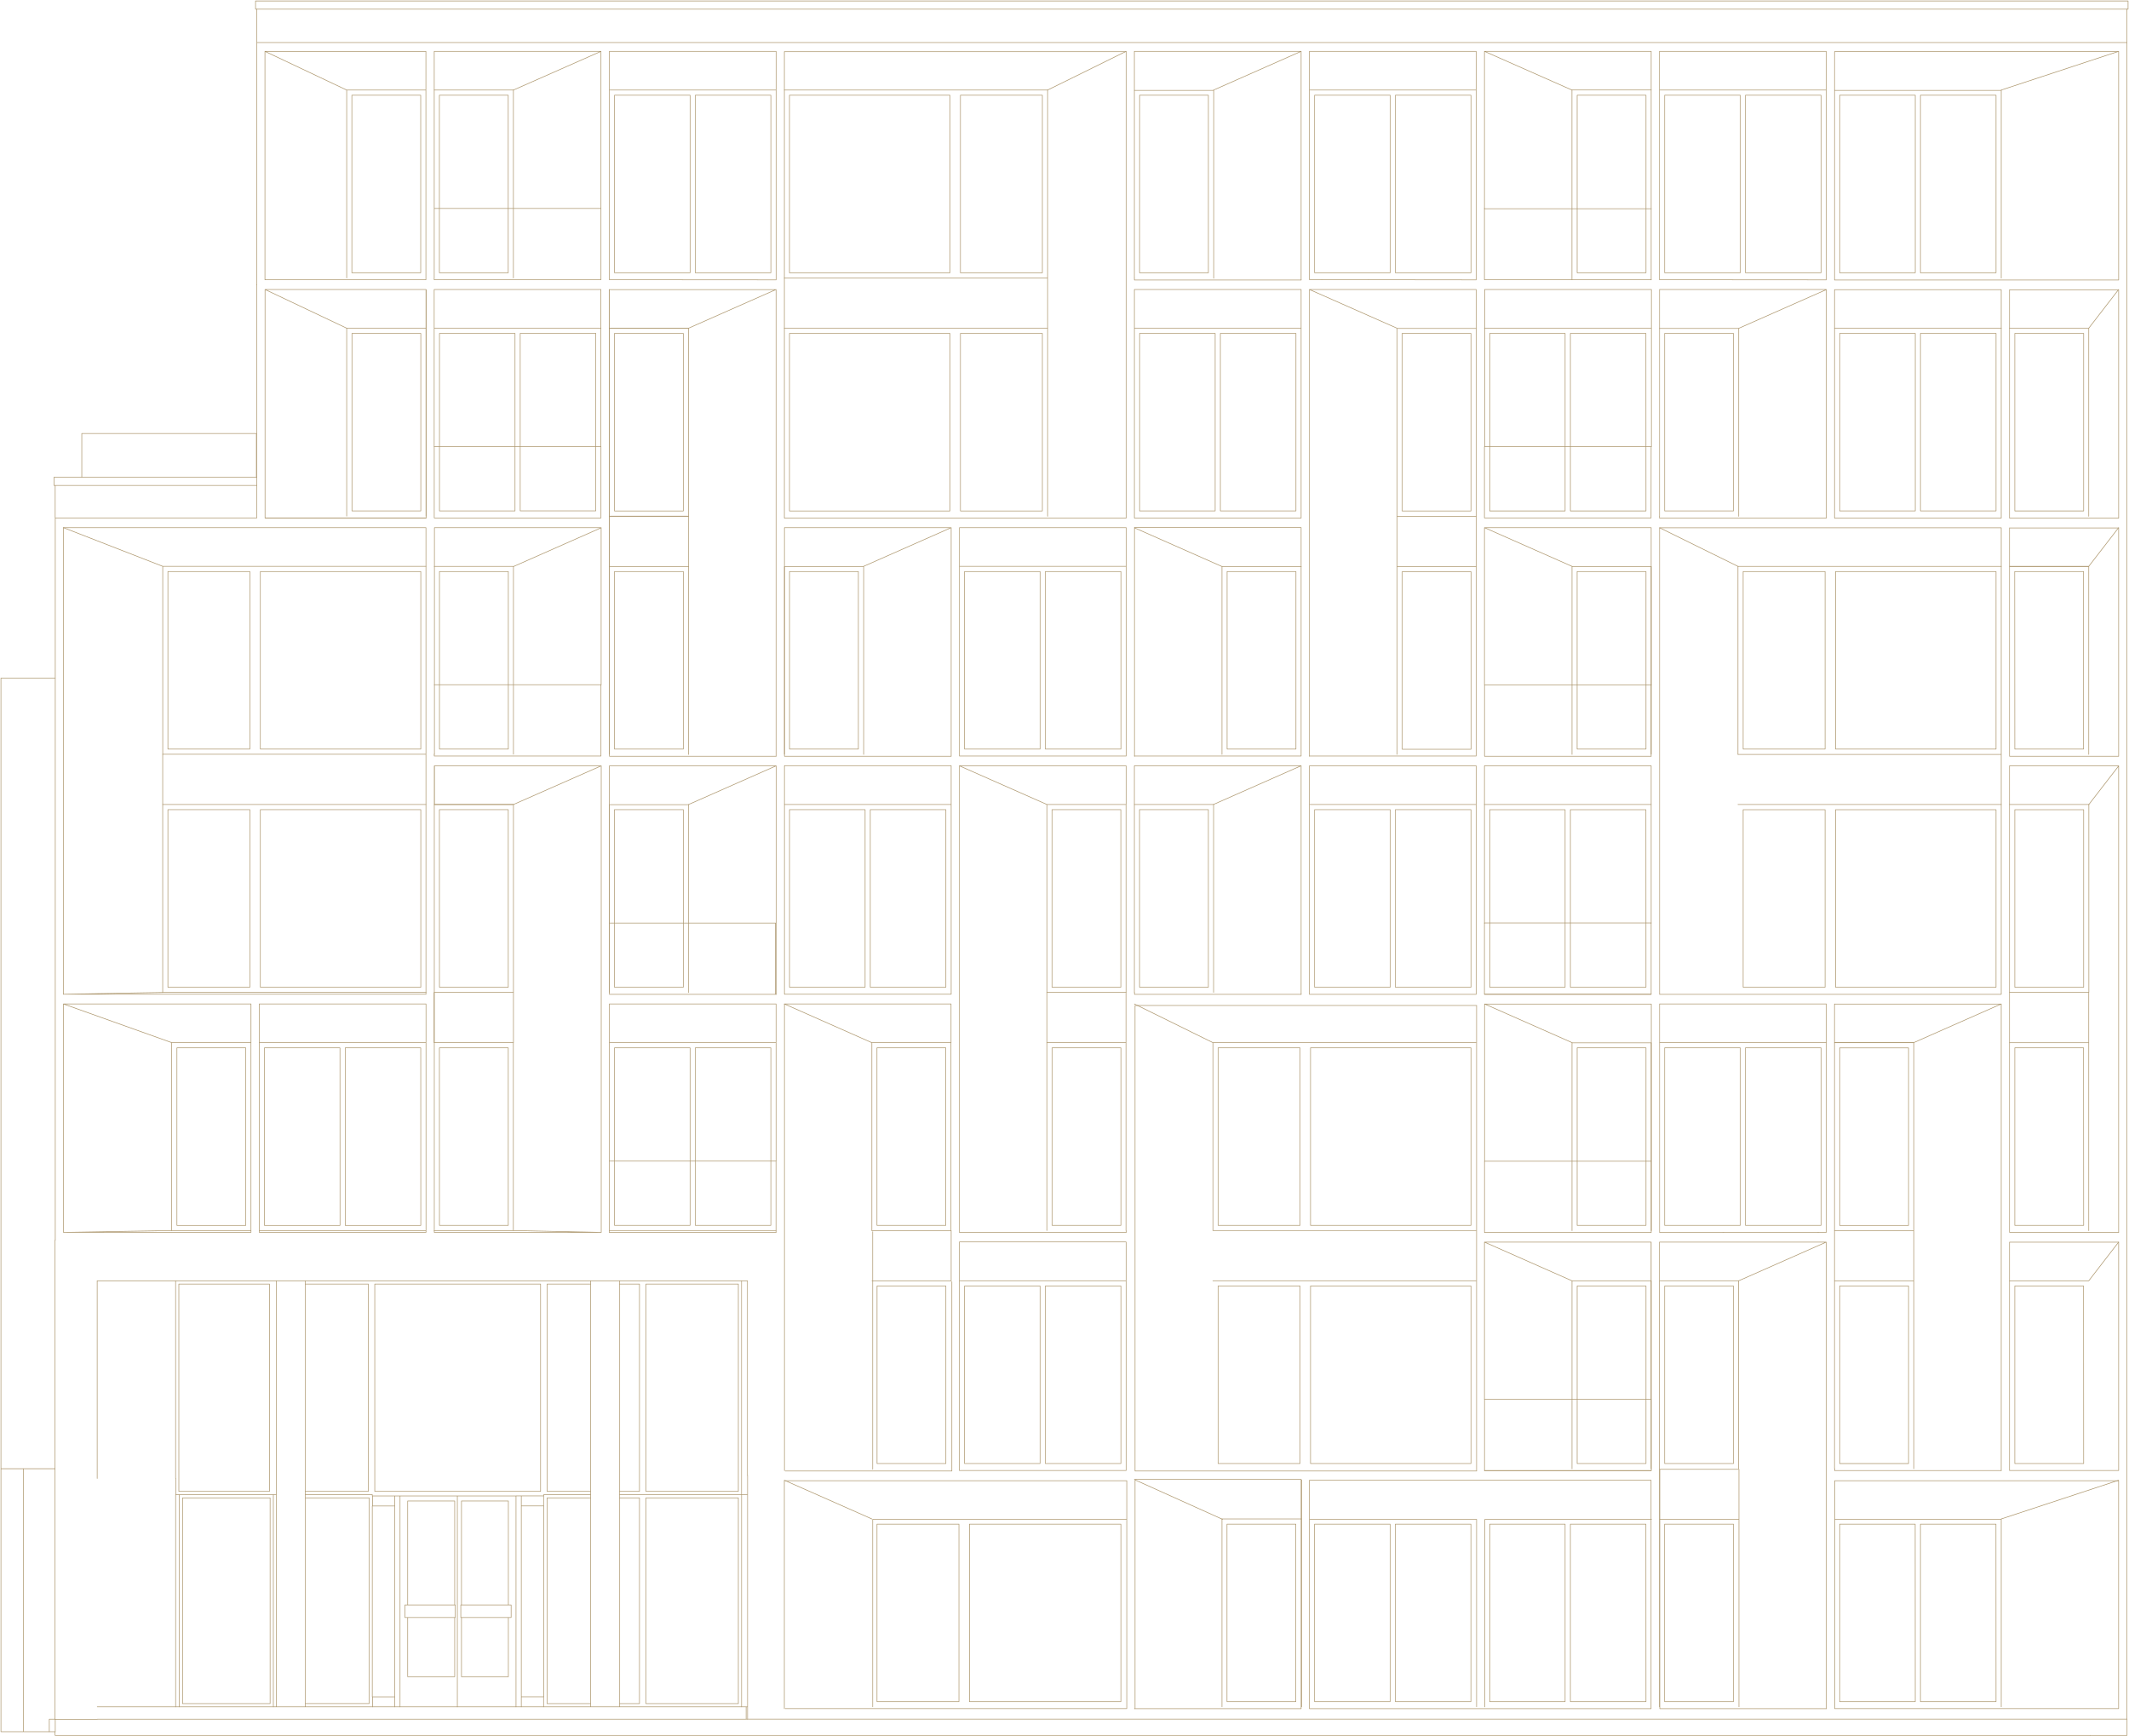 <svg height="691.3" viewBox="0 0 847.45 691.3" width="847.45" xmlns="http://www.w3.org/2000/svg" xmlns:xlink="http://www.w3.org/1999/xlink"><clipPath id="a"><path d="m0 0h847.45v691.3h-847.45z"/></clipPath><g fill="none" stroke="#ad976e" stroke-linecap="round" stroke-linejoin="round" stroke-width=".25"><g clip-path="url(#a)"><path d="m244.6 227.55h27.4v70.7h-27.4zm410.59 189.63h-27.4v70.7h27.4zm107.19-284.45h-30.09v70.7h30.09zm32.15 0h-30.09v70.7h30.09zm-64.3-2.06h66.37m-101.82-92.75h30.08v70.69h-30.08zm-32.16 0h30.09v70.69h-30.09zm64.31-2.07h-66.37m-107.19 2.07h-30.09v70.69h30.09zm32.15 0h-30.09v70.69h30.09zm-64.3-2.07h66.37m-101.82 96.88h30.08v70.7h-30.08zm-32.15 0h30.08v70.7h-30.08zm64.3-2.06h-66.37m-276.62 2.06h30.07v70.7h-30.07zm64.31-2.06h-66.37m103.89-92.75h30.08v70.69h-30.08zm-32.16 0h30.09v70.69h-30.09zm64.31-2.07h-66.37m173.56 191.7h30.08v70.69h-30.08zm-32.16 0h30.06v70.69h-30.06zm64.31-2.07h-66.37m-67.61 2.07h27.41v70.69h-27.41zm174.18 0h27.4v70.69h-27.4zm174.17-94.82h27.38v70.7h-27.38zm-7.43-94.81h-27.4v70.69h27.4zm-201.57 0h27.38v70.69h-27.4zm-286.12 94.81h-27.4v70.7h27.4zm7.43 94.82h27.41v70.69h-27.41zm519.85 189.63h30.08v70.7h-30.08zm-32.16 0h30.09v70.7h-30.09zm64.31-2.06h-66.37m29.44 96.88h-27.38v70.7h27.38zm-29.47 72.76v-74.82h31.53v74.82m-36.87-72.76h-27.4v70.7h27.4zm-101.82-189.63h-30.09v70.69h30.09zm32.15 0h-30.09v70.69h30.09zm-64.3-2.07h66.37m-65.93 96.88h63.86v70.7h-63.86zm-36.8 0h32.62v70.7h-32.62zm102.73-2.06h-104.79v74.82h104.79m-65.93 22.06h63.86v70.7h-63.86zm-36.8 0h32.62v70.7h-32.62zm-2.06-2.07h104.79m-134-187.57h27.41v70.69h-27.4zm-34.84 0h27.4v70.69h-27.4zm29.47 72.76v-74.82h-31.51v74.83m29.47 22.05h-27.4v70.7h27.4zm-99.76-94.81h30.09v70.69h-30.09zm-32.15 0h30.09v70.69h-30.09zm64.31-2.07h-66.37m103.89 191.7h30.08v70.7h-30.08zm-32.16 0h30.06v70.7h-30.06zm64.31-2.06h-66.37m-84.35 77.48v-77.48m-193.89-282.39h63.86v70.69h-63.86zm-36.8 0h32.62v70.69h-32.62zm102.73-2.07h-104.79v74.83m38.86 22.06h63.86v70.69h-63.86zm-36.8 0h32.62v70.69h-32.62zm-2.06-2.07h104.79m75 2.07h27.43v70.69h-27.4zm104.51 94.81h27.4v70.7h-27.4zm29.47 72.76v-74.82h-31.5v74.82m2.06 22.06h27.4v70.7h-27.4zm-72.35-94.82h30.08v70.7h-30.08zm-32.16 0h30.09v70.7h-30.09zm64.31-2.06h-66.37m0 74.82h66.37m-134-167.57h27.41v70.69h-27.39zm0 94.82h27.41v70.69h-27.39zm-39.58 0h-30.07v70.7h30.09zm32.15 0h-30.06v70.7h30.08zm-64.3-2.06h66.37m0 74.82h-66.35m-5.37-72.76h-27.4v70.7h27.4zm-59.11 262.39h258.28m0 4.9v-4.9h.52m-275.52 9.89v-5m824.68 6.45v-6.45m-807.91 0h258.76m-195.34-494.47h-80.69v3.27m80.69 0h-80.67 80.69m-80.24 0v12.9m824.66-189.34v-13.18m-744.44 0v13.18m558.37 94.56v-90.95h66.37v91zm-418 0v-90.95h66.37v91zm414.7 98.69v15.4m-66.37-15.4h66.37v90.23m-66.37-27.66v-62.57l34.83 15.4m217.61-15.4-11.9 15.41h-31.53m43.43 265.17h-43.43v-185.76h43.43m-186.07 91h-66.37m0-28.38v-62.62h66.37v62.57m186.07 127.06-11.9 15.41h-31.53m-487.69 170.36v-90.95l34.84 15.41m174.17 75.54v-90.95h136v90.95zm-3.3-.72v.72h-66.37m0-91.27h66.37v90.55m142.63-185.05v15.41m0 169.64v-185.05h66.38m0 185.77v-185.77l-34.84 15.41m151.24-394.68-11.9 15.41h-31.53m43.43 458.68-46.73 15.41m-66.37-205.04v15.4h31.53m34.84 170.36v-185.76l-34.84 15.4m-31.53 169.64v-185h66.37m-136 90.94v-90.98h66.37v90.94zm-3.3-90.94v15.4m-66.37-15.4h66.37v90.22m-66.37-27.66v-62.6l34.83 15.4m34.84-205 31.25 15.4m35.12-110.22-34.84 15.41m-31.54 74.82v-90.27h66.38v91m-136-28.38v-62.62h66.37v62.57m185.99-157.39-46.73 15.41m-139.34-15.41v15.41m-66.37-15.41h66.37v91m-66.37-28.44v-62.56l34.83 15.41m-69.66 94.82-34.84-15.41h66.37v15.41m0-15.41v185.05m0 0v.69h-66.37m0-189.64v-90.92h66.37v91zm-69.68-90.92v15.41m66.37-15.41-34.83 15.41m-31.54 74.82v-90.23h66.38v91m-66.37 94.82v-91h66.37v91zm66.37 3.87v15.4m0 74.83v.64h-66.37m0-90.95h66.37v90.23m0 4.59-34.84 15.4m-31.54 74.83v-90.2h66.38v91m3.3 0v-91h66.37v91zm136 98.68v15.41m0 75.54h-66.33m0-91h66.37v90.23m-66.37-27.66v-62.57l34.83 15.41m-174.17-110.22 31.25 15.4m-100.92 170.36v-91h66.37v91zm34.83-265.18-34.83-15.4h66.37v15.4m-136 75.55v-91h66.37v91zm0-185.77v15.4m66.37-15.4-34.84 15.4m-31.53 74.83v-90.23h66.37v90.92m3.3 0v-90.92h66.37v90.92zm35.08-265.15 31.25-15.41v185.77m-243.85-170.36h-31.53m-67.37 79.41h64.07v90.23m0 .72h-64.07v-90.95l32.5 15.41m34.83 47.16v-62.57h66.37v62.57m3.29-62.57v15.41m66.42 170.33v-185.74l-34.84 15.41h-31.53v74.82m0 20v74.82m0 0v-185h66.38m-136 94.82v15.4m66.37-15.4-34.84 15.4m-31.53 74.83v-90.28h66.37v62.57m3.29 32.25v15.4m66.37-15.4-34.84 15.4m-31.54 74.83v-90.23h66.38v91m-136-91v15.4m66.37 170.37v-185.77l-34.92 15.4h-31.53v74.83m136 95.53h-66.33m0-28.38v-62.56h66.37v62.56m-209-62.56v15.4m0 74.82v.72h-74.66m0-90.94h74.65v90.22m-31.54 0-43.11.72v-90.94l43.11 15.4m34.84 75.54v-90.94h66.37v90.94zm-77.95-280.58 39.53 15.4m-42.78 268.33v-287.6h80.24v-92.88m67.38 281.8h-104.84m108.09 94.81v-185h66.37m-34.84 185 34.84.73h-66.37v-.73m124.66 20h-258.81m71.28 169.64v-169.64m11.56 169.64v-169.64m113.55 169.64v-169.64m11.56 169.64v-169.64m600 181h-14.62m-810.05-6.46h-2.38v5"/><path d="m590.88 111.39v-28.39m66.37 28.38h-66.37m34.84-75.54h31.53m-31.53 75.54v-75.53m-316.83 426.44v28.38m-66.37-28.38h66.37m-66.37 28.38v-28.38m-177.76-141.99v74.82m0-94.81v20m104.79-20h-104.79m174.46-279.86v62.55m-66.37-62.55h66.37m-66.37 90.22v-90.22m205.72 379.26v15.41m-31.57-15.41h31.54m-66.37 0h34.83m0 15.41-34.8-15.41m136-4.59v94.82m34.87-169.64h-31.53m31.53 74.82v-74.82m-66.37 169.64v-74.82m0-20h31.54m-31.54 20v-20m31.54 20h-31.54m-351.94-19.27h-39.54m144.33 0h-104.79m104.79-92.85v92.89m0-185.77v92.88m-144.33-92.92h144.33m-144.33 77.48v-77.48m0 92.88v-15.4m0 92.16v-76.72m0 92.89v-16.17m39.54 15.41-39.54.72m43.12 19.27h31.54m-31.54 74.82v-74.82m31.54 74.82h-31.54m136 0v-74.82m-31.53 74.82h31.53m-31.53-94.81v20m31.53-20h-31.49m31.53 20v-20m-31.53 20h31.53m0-94.82h-31.53m31.53 74.82v-74.83m0-94.81v74.82m-31.53-74.82h31.53m-31.53 75.51v-.72m66.37.72h-66.37m66.37-28.38v28.38m-66.37-28.38h66.37m-2.06-69.23h-30.09m30.09-70.69v70.69m-30.09-70.69h30.09m-30.09 70.69v-70.66m32.15 45.1v28.38m-66.37-28.38h66.37m-66.37 28.38v-28.38m66.37 28.38h-66.37m-34.85-75.54h31.53m-31.53 74.82v-74.82m0-19.28h-32.52m64.07 0h-31.55m-32.52-90.94h64.07m-64.07 0 32.52 15.4m-32.54 74.82v-90.22m0 90.94v-.72m64.07-74.82v75.54m0-90.94v15.4m-31.53 0h31.53m-31.53 74.82v-74.82m2.06 72.76h27.4m-27.4-70.7v70.7m27.4-70.7h-27.4m27.4 70.7v-70.7m36.9-2.06v74.82m34.84-90.22-34.84 15.4m-2.06 72.76h-27.4m27.4-70.7v70.7m-27.4-70.7h27.4m-27.4 70.7v-70.7m-2.07 73.48v-.72m66.37.72h-66.35m66.37-28.39v28.38m-66.37-28.38h66.37m-137.5-82.62v3.26m745.36-3.26h-745.36m745.36 3.26v-3.26m0 3.26h-745.36m-79.8 685.83h-21.54m21.54 1.46v-1.46m810.13 1.46h-810.13m181.27-46.93h-19.77m0-5h19.77m-19.77 5v-5m-22 5h19.77m0-5h-19.73m19.77 5v-5m-28.45-638.62h281.79m-218.08 594.7h18.6m11.56-83.85h7.9v82.56h-7.9m-11.56 0h-17.31v-82.56h17.31m-113.59 0h25.11v82.56h-25.11m-121.12 95.68v-104.71m8.9 0v104.71m376.61-82.65h60.28v70.69h-60.28zm-36.8 0h32.62v70.69h-32.62zm306.1-379.27h-27.41v70.69h27.41zm146.77 0h27.41v70.69h-27.37zm-71.3 0h63.87v70.69h-63.87zm-36.79 0h32.61v70.69h-32.61zm102.73-2.06h-104.8v74.82m38.86 22.06h63.87v70.69h-63.87zm-36.79 0h32.61v70.69h-32.61zm-2.07-2.07h104.8m-139.35 75.54h-66.37v-28.38h66.37zm0-123.19v28.35m-34.25-168.27h-30v70.7h30zm32.16 0h-30.06v70.7h30.09zm-64.31-2.06h66.37m172.15 381.33h-27.37v70.7h27.41zm-27.37-379.27h27.41v70.7h-27.41zm0 189.64h27.41v70.69h-27.41zm29.47 72.75v-74.82h-31.57m0 74.82h31.53v20m-2.06 2.06h-27.37v70.7h27.41zm-206.37-94.81h-30v70.69h30zm32.16 0h-30.06v70.69h30.09zm-64.31-2.07h66.37m0-114.09h-66.34v-28.38h66.37zm-635.3 63.79h-21.54v314.76h21.54m740.46-546.85h-30.09v70.7h30.09zm32.15 0h-30.09v70.7h30.09zm-171.53 568.91h-30v70.69h30zm32.16 0h-30.06v70.69h30.09zm107.19 0h-30.06v70.69h30.09zm32.15 0h-30.06v70.69h30.09zm-306.09 0h27.4v70.69h-27.4zm67 0h30.09v70.69h-30.07zm-32.15 0h30.08v70.69h-30.06zm139.34 0h27.4v70.69h-27.4zm-405.47-10.45h36.77v81.92h-36.77zm38.06 83.21v-84.5h-48.54m0 1.29h7.9v81.92h-7.9m-11.56 0h-17.31v-81.92h17.31m-163.9-85.14h36.07v82.56h-36.07zm-1.29-1.29v78.69m-31.21-78.69v78.69m0 95.9h-16.77v-190.72m126.27 101.27v.5h.08m68.1 0h.08v-.5m-.22.5h.14v4h.08v76h-.08m-1.26-80h1.12m-3.18 0h2.06m-7.6 0h5.54m-5.54 80h8.86v4m0-80h-8.86v80m-2.11 0v-84h2.11v4m-48.27-4v84m-2.1-84v4m46.05 39.42h.27v5h-.27m-.83-5v-41.4h-18.66v41.4m0 5v23.59h18.66v-23.59m-40.07-5v-41.4h18.71v41.4m0 5v23.59h-18.71v-23.59m19.76 35.59v-84m-20.59 43.41h-.27v5h.27m-13.19 31.59v4m0-80h8.87v80m-3.63-84h51.89m-54.49 0h2.6m3.63 80h-8.95v-76h.08v-4h2.64m-81 84v-84.5h1.49m30.66-405.09v-17.41h-69.5v17.41m699.73 322h27.41v70.7h-27.41zm0-94.81h27.41v70.69h-27.41zm-660.9 262.39v-84.5h38.55m-2.42 1.29h-34.84v81.92h34.84zm14-1.29h26.66m1-83.85h66v82.56h-66zm107.94 0h36.78v82.56h-36.77zm40.38 83.85h-2.32v-85.14m-186.37 169.64v-84.5m269.32-462.35h-63.87v70.7h63.87zm36.79 0h-32.61v70.7h32.61zm2.08-22.06v20h-104.8m65.93-92.76h-63.87v70.7h63.87zm36.79 0h-32.61v70.7h32.61zm-102.72-2.06h104.8v74.82h-104.8m245.91 22.06h27.41v70.7h-27.41zm-313.52 0h27.41v70.7h-27.4zm-2.07 72.76h31.54v-74.82h-31.54z"/></g><path d="m378.62 490h-31.54m31.54 20v-20m-31.54 20h31.54m-66.37 74.81v.72m0-92.87v92.15m0-169.61v77.46m0-92.86v15.4m345 94.8v47.15m-31.51-47.15h31.53m-31.53 74.81v-74.81m31.53 47.15v27.66m-66.36-27.66h66.36m-66.36 28.38v-28.42m.05 28.38h-.05m66.36 0h-66.27m66.31-.72v.72m73 0v-.72m31.53.72h-31.6m66.36 0h-34.83m81.56-110.93v16.13m0-92.87v76.74m0-92.13v15.39m0-92.86v77.47m-11.9-62.07 11.9-15.4m-11.9 110.2v74.84m-31.53-74.84h31.53m-205.69 0v74.84m31.53-74.81h-31.53m31.53 47.15v-47.18m0 74.81v-27.66m0 28.38v-.69m-66.36.72h66.36m-66.36-28.38v28.38m66.36-28.38h-66.36m-208.99 27.66v.72m0-92.87v92.15m0-169.61v77.46m0-92.86v15.4m34.83 170.33h-34.83m66.36 0h-31.53m31.53-.72v.72m243.54-190.35h104.78m-205.69.72h66.36m-66.36-28.38v28.38m66.36-28.38h-66.36m66.36-47.15v47.15m-31.53-47.15h31.53m-31.53 74.81v-74.81m-104.5-94.8v-15.41m0 92.87v-77.46m0 169.61v-92.15m0 92.87v-.72m-69.66-90.22 34.83 15.41m-34.83 74.81v-90.22m0 90.94v-.72m-177.46 20v74.81m-31.53-74.81h31.53m-31.53 47.15v-47.16m0 74.81v-27.66m0 28.38v-.72m66.08.72h-66.08m66.08-28.38v28.38m-66.08-28.38h66.08m-34.55 28.38h-31.53m66.36 0h-34.83m177.46 0v-.72m31.53.72h-31.53m66.36 0h-34.83m208.71 0h-31.25m136 0h-104.75m104.78-92.89v92.87m0-185.74v92.87m-136-92.87h136m-136 77.47v-77.45m0 92.87v-15.4m0 92.15v-76.77m0 92.87v-16.1m182.73-284.41v16.13m0-90.94v74.81m-113.09-74.81h113.09m-113.09 90.94v-90.94m66.36 90.94h-66.36m113.09 0h-46.73m0-75.53v74.8m-66.36-74.76h66.36m-627 170.33v-.72m-31.53.72h31.53m-64.07 0h32.54m31.53-75.53v74.81m0-90.22v15.41m104.5 169.61v-74.85m-31.53 0v74.81m0-94.8v20m31.53-20h-31.51m31.53 20v-20m-31.53 20h31.53m-31.53 75.53v-.72m31.53.72h-31.53m66.36 0h-34.83m38.13-75.53v74.81m31.53-74.81h-31.53m31.53 74.81v-74.82m-31.53 75.53v-.72m31.53.72h-31.53m66.37 0h-34.84m73.22-170.33v74.81m-104.78-185h136m-136 92.87v-92.89m0 185.74v-92.87m104.78 92.87h-104.75m136 0h-31.25m34.55-94.8v-.73m31.53.73h-31.5m66.36 0h-34.83m3.3 493.27v74.81m31.53-74.81h-31.53m-3.3-568.76h-31.53m31.53 74.8v-74.8m360.22 154.2v16.13m0-90.93v74.8m-43.43-74.8h43.43m-43.43 90.89v-90.93m31.53 90.93h-31.53m43.43 0h-11.9m11.9 78.71v16.13m0-90.93v74.8m-43.43-74.8h43.43m-43.43 90.89v-90.93m31.53 90.93h-31.53m43.43 0h-11.9m0-75.53h-31.53m31.53 74.81v-74.81m11.9 343.81v16.12m0-90.93v74.81m-43.43-74.81h43.43m-43.43 90.93v-90.93m31.53 90.93h-31.53m43.43 0h-11.9m-69.66-170.33h-31.53m31.53 74.84v-74.84m0 169.61v-74.77m0-20h-31.53m31.53 20v-20m-31.53 20h31.53m-614.83 86.38h-25.36m25.36 81.9v-81.9m-25.36 81.9h25.36m-76.94-89.64v6.45m416.41-369.53v74.81m31.53-74.81h-31.53m99.13 72.75h-27.4m27.4-70.69v70.69m-27.4-70.69h27.4m-27.4 70.69v-70.69m-2.06-2.06v74.81m0-94.8v20m31.53-20h-31.53m0 20h31.53m-31.53-94.8v74.81m31.53-74.81h-31.53m136 0h-31.51m31.53 74.81v-74.82m-31.53 75.53v-.72m31.53.72h-31.53m66.37 0h-34.84m104.5 0h-66.36m66.36-16.13v16.13m0-90.94v74.81m-66.36-74.81h66.36m-66.36 74.81v-74.81m0 90.94v-16.13m101.19 15.41v-74.81m-729.18-113.82v96.48m69-96.48h-69m138.69 0h-69.67m139.33 0h-69.66m209 0h-139.34m209 0h-69.67m139.33 0h-69.67m139.33 0h-69.66m139.33 0h-69.67m187.71 0h-118m118 96.48v-96.48m0 191.28v-94.8m0 189.6v-94.8m0 189.6v-94.82m0 189.6v-94.8m0 189.61v-94.79m0 191.85v-97m-118 97h118m-187.71 0h69.67m-209 0h139.33m-209 0h69.66m-222 0h152.35m-152.36-97v97m293.34-601.36h66.36"/><path d="m843.32 664.19v16.09m0-90.74v74.65m-113-74.65h113m-113 90.74v-90.74m66.32 90.74h-66.34m113 0h-46.7m0-75.37v74.65m-66.3-74.65h66.32m-135.94 75.38v-.71m31.51.71h-31.51m66.32 0h-34.81m0-.72v-74.66m-31.51 0v74.65m0-94.6v19.95m31.51-19.91h-31.51m31.51 19.95v-19.95m-31.51 19.95h31.51m-101.13 0h66.32m-66.32 74.65v-74.69m-3.3 0h-66.33m66.33 74.65v-74.65m-135.95-15.69 34.81 15.69m-34.81 74.65v-90.34m0 91.06v-.72m66.32-74.65v74.65m0-90.34v15.69m-170.75 0v74.65m101.13-74.65h-101.13m0 75.37h-34.81m135.94 0h-101.13m101.13-90.74v90.74m-135.94-90.74h135.94m34.49-3.86h-31.19m136 0h-104.81m104.76-92.68v92.67m0-185.35v92.68m-135.95-92.67h136m-136 77.31v-77.31m0 92.68v-15.37m0 92v-76.64m0 92.67v-16.08m-104.43 16.09h-34.81m66.32 0h-31.51m31.51-.72v.72m0-.72v-74.65m-31.51 0v74.69m0-94.6v19.95"/></g></svg>